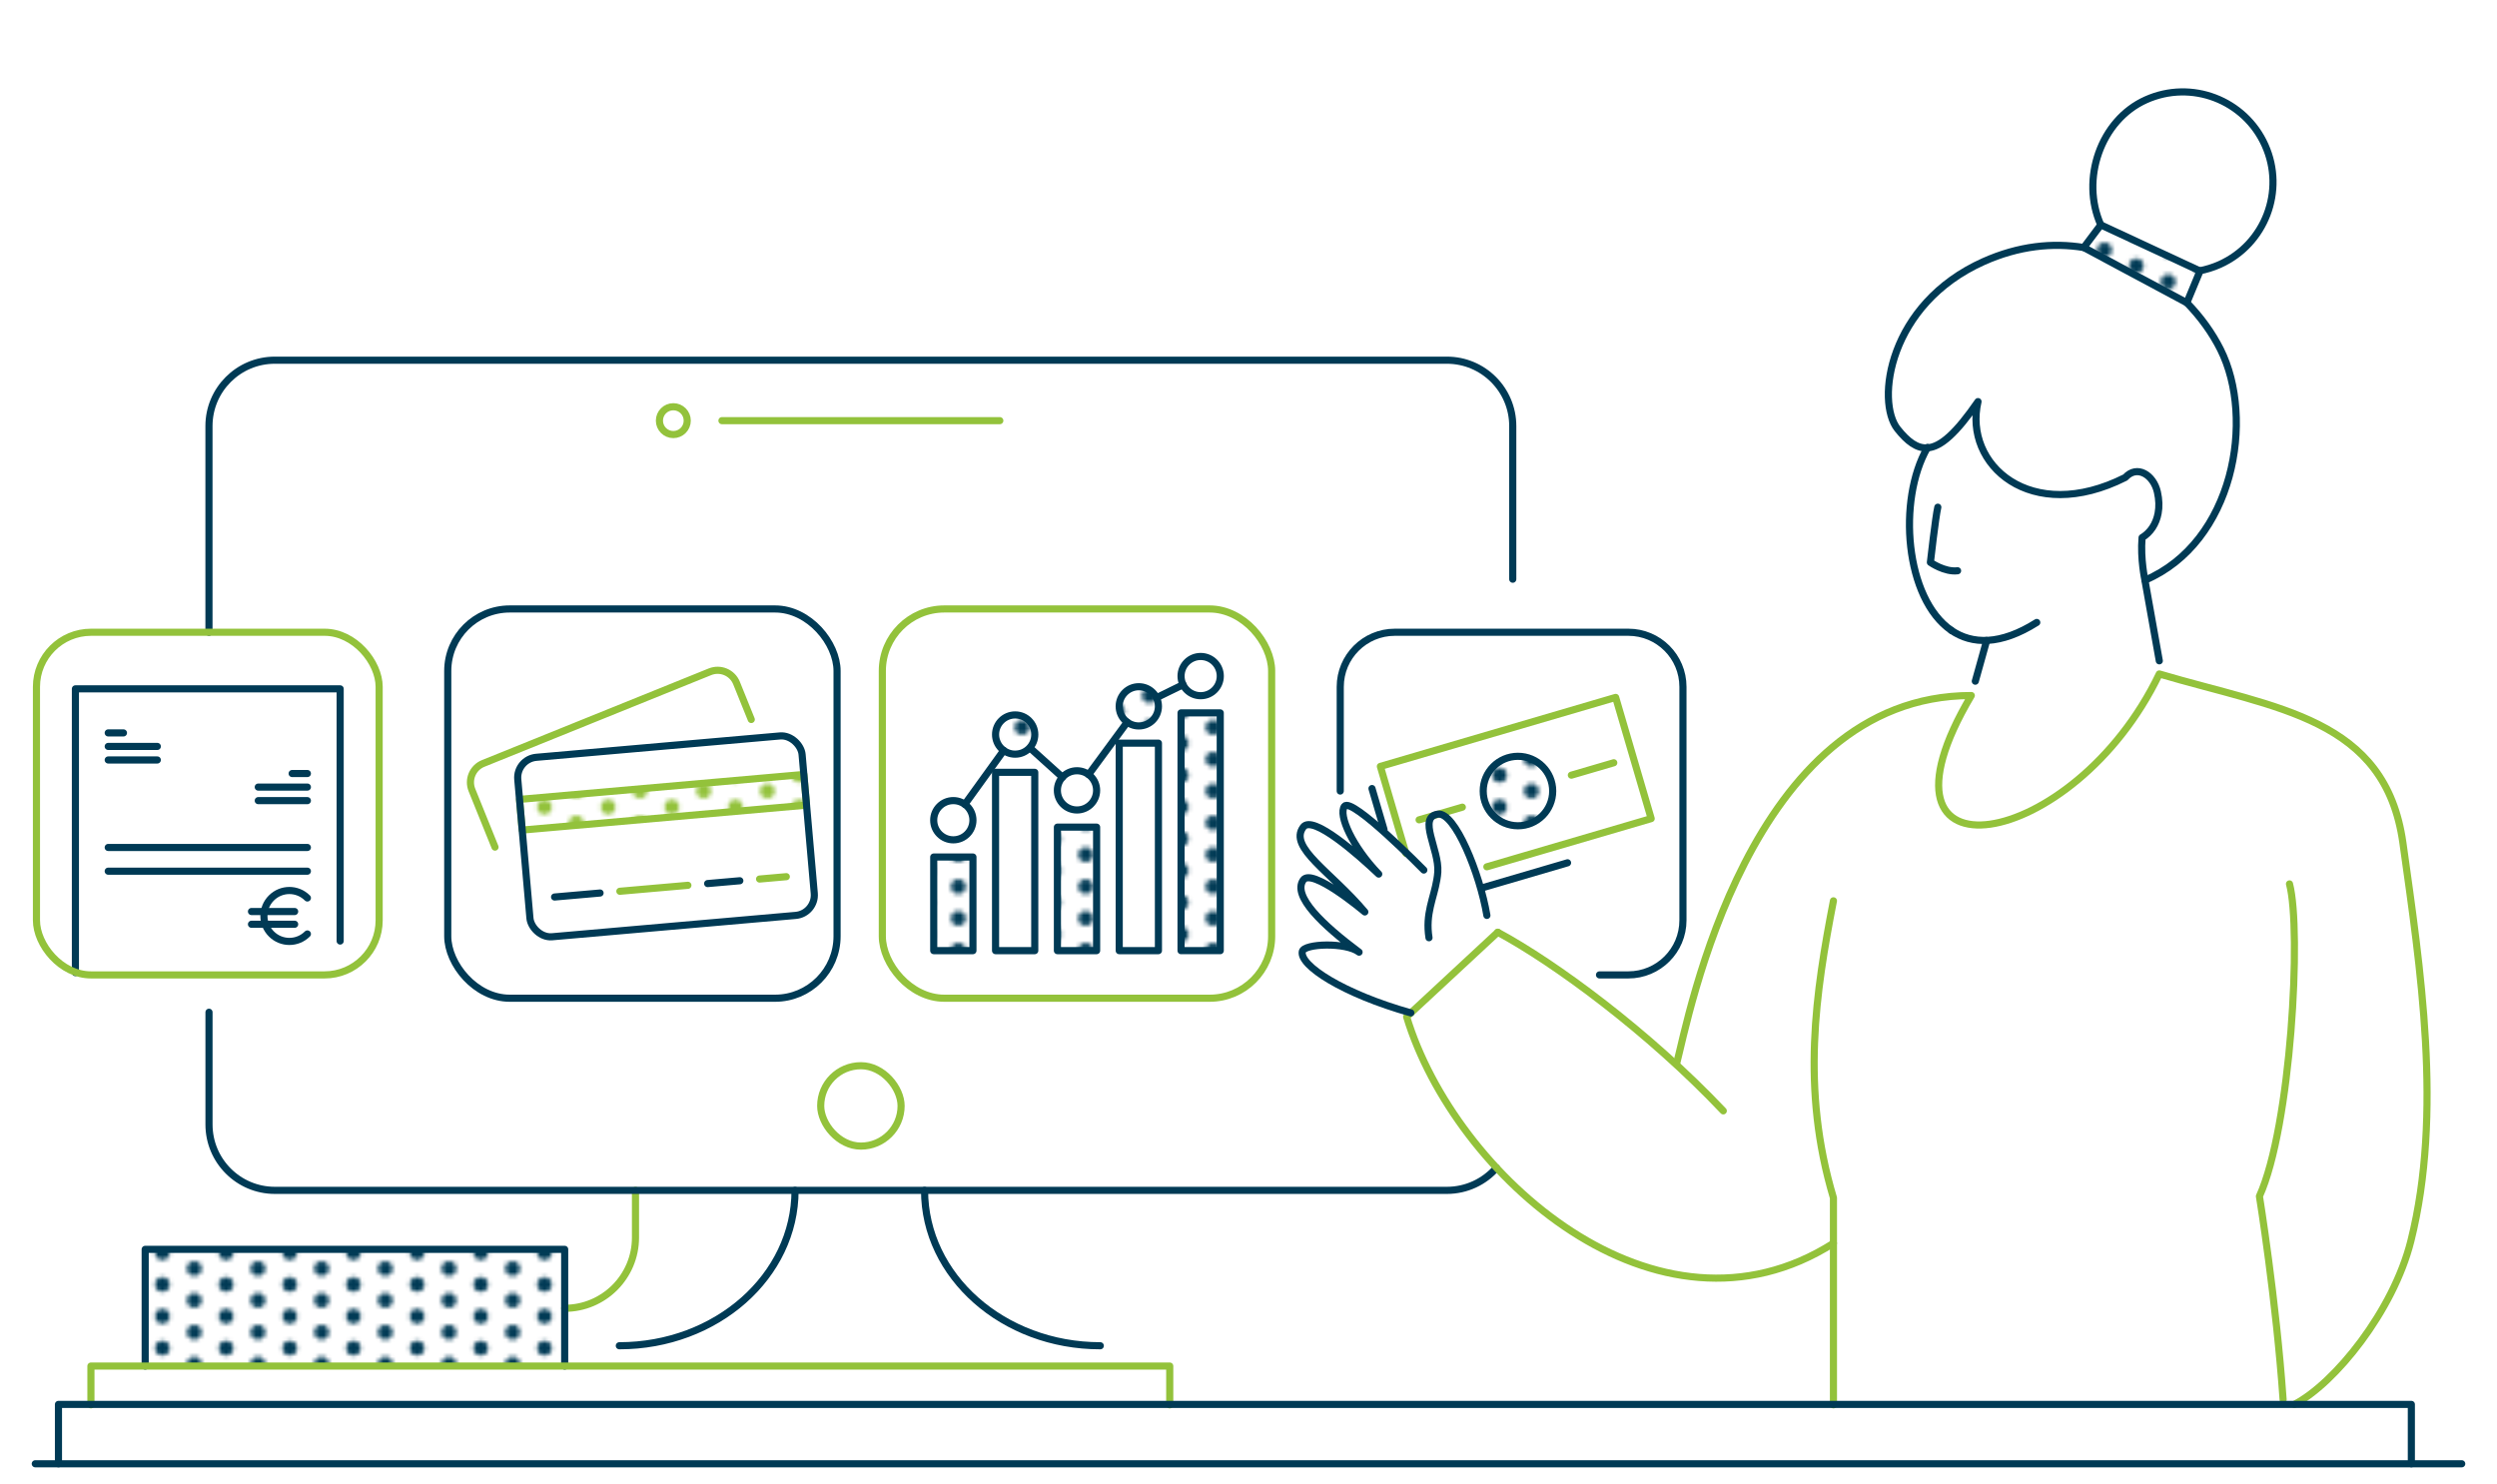 <?xml version="1.0" encoding="UTF-8"?> <svg xmlns="http://www.w3.org/2000/svg" xmlns:xlink="http://www.w3.org/1999/xlink" id="_6" data-name="6" viewBox="0 0 700 416"><defs><style> .cls-1 { fill: #93c23b; } .cls-1, .cls-2, .cls-3 { stroke-width: 0px; } .cls-2, .cls-4, .cls-5 { fill: none; } .cls-4, .cls-5, .cls-6, .cls-7 { stroke-linecap: round; stroke-linejoin: round; stroke-width: 2px; } .cls-4, .cls-6 { stroke: #93c23b; } .cls-5, .cls-7 { stroke: #003a55; } .cls-6 { fill: url(#Nouveau_motif_3); } .cls-3 { fill: #003a55; } .cls-7 { fill: url(#Nouveau_motif_4); } </style><pattern id="Nouveau_motif_4" data-name="Nouveau motif 4" x="0" y="0" width="14.98" height="14.98" patternTransform="translate(5891.44 1279.41) scale(1.19)" patternUnits="userSpaceOnUse" viewBox="0 0 14.98 14.98"><g><rect class="cls-2" width="14.98" height="14.98"></rect><circle class="cls-3" cx="14.98" cy="11.24" r="1.73"></circle><circle class="cls-3" cx="7.49" cy="14.98" r="1.73"></circle><circle class="cls-3" cx="0" cy="11.24" r="1.73"></circle><circle class="cls-3" cx="14.98" cy="3.75" r="1.73"></circle><circle class="cls-3" cx="7.49" cy="7.49" r="1.73"></circle><circle class="cls-3" cx="0" cy="3.75" r="1.73"></circle><circle class="cls-3" cx="7.49" cy="0" r="1.73"></circle></g></pattern><pattern id="Nouveau_motif_3" data-name="Nouveau motif 3" x="0" y="0" width="14.98" height="14.98" patternTransform="translate(5891.44 1279.41) scale(1.19)" patternUnits="userSpaceOnUse" viewBox="0 0 14.98 14.98"><g><rect class="cls-2" width="14.98" height="14.98"></rect><circle class="cls-1" cx="14.98" cy="11.24" r="1.73"></circle><circle class="cls-1" cx="7.49" cy="14.98" r="1.73"></circle><circle class="cls-1" cx="0" cy="11.24" r="1.73"></circle><circle class="cls-1" cx="14.98" cy="3.75" r="1.73"></circle><circle class="cls-1" cx="7.49" cy="7.49" r="1.73"></circle><circle class="cls-1" cx="0" cy="3.75" r="1.73"></circle><circle class="cls-1" cx="7.49" cy="0" r="1.73"></circle></g></pattern></defs><path class="cls-4" d="M158.3,366.82c10.96,0,19.85-8.89,19.85-19.85v-13.22"></path><line class="cls-5" x1="9.89" y1="410.41" x2="690.11" y2="410.41"></line><path class="cls-5" d="M58.58,177.27v-57.81c0-10.2,8.27-18.47,18.47-18.47h328.56c10.2,0,18.47,8.27,18.47,18.47v42.94"></path><path class="cls-5" d="M419.51,327.45c-3.39,3.86-8.36,6.3-13.9,6.3H77.06c-10.2,0-18.47-8.27-18.47-18.47v-31.47"></path><path class="cls-5" d="M222.88,333.75c0,24.06-22.05,43.57-49.26,43.57"></path><path class="cls-5" d="M259.19,333.75c0,24.06,22.05,43.57,49.26,43.57"></path><line class="cls-4" x1="202.39" y1="117.94" x2="280.28" y2="117.94"></line><rect class="cls-4" x="230.07" y="298.8" width="22.54" height="22.54" rx="11.27" ry="11.27"></rect><circle class="cls-4" cx="188.76" cy="117.94" r="3.9"></circle><polyline class="cls-7" points="158.3 383.01 158.3 350.29 40.7 350.29 40.7 383.01"></polyline><g><polyline class="cls-5" points="21.14 272.7 21.14 193.14 95.36 193.14 95.36 263.84"></polyline><g><line class="cls-5" x1="30.34" y1="205.49" x2="34.61" y2="205.49"></line><line class="cls-5" x1="30.34" y1="209.28" x2="44.1" y2="209.28"></line><line class="cls-5" x1="30.34" y1="213.08" x2="44.1" y2="213.08"></line><line class="cls-5" x1="81.9" y1="216.88" x2="86.17" y2="216.88"></line><line class="cls-5" x1="72.4" y1="220.68" x2="86.17" y2="220.68"></line><line class="cls-5" x1="72.4" y1="224.48" x2="86.17" y2="224.48"></line><line class="cls-5" x1="30.34" y1="237.61" x2="86.17" y2="237.61"></line><line class="cls-5" x1="30.34" y1="244.26" x2="86.17" y2="244.26"></line></g><g><path class="cls-5" d="M86.17,261.86c-2.79,2.79-7.3,2.79-10.09,0-2.79-2.79-2.79-7.3,0-10.09,2.79-2.79,7.3-2.79,10.09,0"></path><line class="cls-5" x1="70.5" y1="255.57" x2="82.6" y2="255.57"></line><line class="cls-5" x1="70.5" y1="259.14" x2="82.6" y2="259.14"></line></g></g><polyline class="cls-4" points="394.11 239.24 386.97 214.88 452.93 195.54 462.89 229.52 416.82 243.03"></polyline><line class="cls-4" x1="409.95" y1="226.31" x2="397.83" y2="229.86"></line><line class="cls-4" x1="452.4" y1="213.86" x2="440.51" y2="217.34"></line><line class="cls-5" x1="387.99" y1="232.57" x2="384.62" y2="221.09"></line><line class="cls-5" x1="439.44" y1="241.91" x2="415.74" y2="248.86"></line><circle class="cls-7" cx="425.54" cy="221.79" r="9.74"></circle><g><g><polygon class="cls-6" points="225.35 217.14 145.64 224.13 146.39 232.73 226.1 225.74 225.35 217.14"></polygon><line class="cls-4" x1="173.77" y1="249.89" x2="192.84" y2="248.22"></line><line class="cls-4" x1="212.94" y1="246.46" x2="220.43" y2="245.8"></line><rect class="cls-5" x="146.7" y="209.24" width="80.01" height="50.51" rx="5.72" ry="5.72" transform="translate(-19.76 17.2) rotate(-5.01)"></rect><line class="cls-5" x1="155.47" y1="251.5" x2="168.22" y2="250.38"></line><line class="cls-5" x1="198.38" y1="247.73" x2="207.4" y2="246.94"></line></g><path class="cls-4" d="M138.77,237.51l-6.47-16.01c-1.18-2.93.23-6.27,3.16-7.45l63.57-25.7c2.93-1.18,6.27.23,7.45,3.16l4.13,10.22"></path></g><g><rect class="cls-7" x="261.76" y="240.29" width="10.99" height="26.25"></rect><rect class="cls-5" x="279.09" y="216.55" width="10.99" height="49.99"></rect><rect class="cls-7" x="296.43" y="231.91" width="10.99" height="34.63"></rect><rect class="cls-5" x="313.76" y="208.36" width="10.99" height="58.18"></rect><rect class="cls-7" x="331.09" y="199.88" width="10.99" height="66.66"></rect><circle class="cls-5" cx="267.25" cy="229.97" r="5.5"></circle><circle class="cls-7" cx="284.59" cy="205.95" r="5.5"></circle><circle class="cls-5" cx="301.92" cy="221.6" r="5.5"></circle><circle class="cls-7" cx="319.25" cy="198.04" r="5.5"></circle><circle class="cls-5" cx="336.59" cy="189.56" r="5.5"></circle><line class="cls-5" x1="324.19" y1="195.63" x2="331.66" y2="191.97"></line><line class="cls-5" x1="305.17" y1="217.18" x2="316" y2="202.46"></line><line class="cls-5" x1="288.82" y1="209.77" x2="297.85" y2="217.92"></line><line class="cls-5" x1="270.47" y1="225.52" x2="281.38" y2="210.4"></line></g><path class="cls-4" d="M470.04,298.12c3.21-12.17,20.09-103.11,82.59-103.11-32.13,54.18,28.73,44.02,52.7-6.05,32.96,9.75,63.38,12.24,68.3,47.42,4.91,35.2,11.2,75.7,2.23,111.54-4.91,19.66-21.34,39.98-32.64,45.82"></path><path class="cls-4" d="M513.98,348.58c-49.46,31.44-106.2-19.07-119.65-63.49l4.12-3.82,19.67-18.26,1.76-1.63"></path><path class="cls-5" d="M395.51,283.99c-19.09-5.39-31.31-13.35-30.42-17.23.51-2.21,12.23-2.64,15.91.2-10.21-7.63-18.78-15.74-15.65-20.22,2.42-3.47,16.49,8.31,17.26,8.95-9.4-11.22-21.51-18.07-17.26-23.79,2.67-3.6,15.53,7.85,21.16,13.17-7.4-7.68-11.42-16.59-9.59-19.02,2.04-2.69,22.23,17.89,22.23,17.89"></path><path class="cls-4" d="M640.04,392.42c-1.97-28.16-6.64-57.02-6.64-57.02,8.85-19.49,11.88-74.57,8.43-87.57"></path><path class="cls-4" d="M513.98,252.57c-4.95,25.56-9.17,52.63,0,83.28,0,3.1,0,58.03,0,58.03"></path><path class="cls-5" d="M400.6,262.92c-1.08-6.76,1.35-11.05,2.21-16.32.12-.68.21-1.39.26-2.11.41-6.29-5.72-15.36,0-16.22,4.76-.71,11.77,16.59,13.76,28.39"></path><path class="cls-5" d="M613.05,84.88c3.94,4.04,7.15,8.54,9.43,13.09,9.77,19.49,3.74,54.07-21.14,64.7h-.03s-1.32-5.89-.81-11.93c2.36-1.43,3.95-3.85,4.5-6.84.34-1.8.28-3.81-.2-5.93-1.08-4.8-5.68-7.75-9-4.1-26.46,13.35-45.42-3.57-41.29-21.27-6.05,8.76-10.38,12.72-14.2,12.97-2.9.2-5.51-1.73-8.35-5.29-6.13-7.69-2.58-34.99,24.09-46.93,9.88-4.42,19.43-5.37,28.11-3.95h.01"></path><line class="cls-5" x1="601.3" y1="162.67" x2="605.33" y2="185.28"></line><path class="cls-5" d="M547.01,176.73c-12.93-8.9-15.13-36.49-6.72-51.16"></path><path class="cls-5" d="M547.01,176.73c5.81,4,13.81,4.22,23.97-2.21"></path><path class="cls-5" d="M540.35,125.45s-.04.07-.06.12"></path><line class="cls-5" x1="553.75" y1="190.99" x2="556.94" y2="179.57"></line><path class="cls-4" d="M419.88,261.38c16.08,8.65,42.29,27.97,63.22,50.08"></path><path class="cls-5" d="M543.24,142.21c-.62,2.54-2.08,15.46-2.08,15.46,0,0,3.95,2.8,7.62,2.36"></path><polyline class="cls-4" points="25.49 393.88 25.49 383.01 327.92 383.01 327.92 393.88"></polyline><polyline class="cls-5" points="675.99 410.41 675.99 393.76 16.39 393.76 16.39 410.41"></polyline><path class="cls-5" d="M588.93,63.05c-5.7-12.73-.1-29.36,12.66-35.07,12.75-5.71,27.69.01,33.4,12.76,5.71,12.75,0,27.71-12.73,33.42-1.89.84-3.81,1.43-5.74,1.79"></path><polygon class="cls-7" points="584.16 69.4 613.05 84.88 616.74 75.98 588.93 63.05 584.16 69.4"></polygon><rect class="cls-4" x="10.22" y="177.27" width="96.07" height="96.07" rx="15.31" ry="15.31"></rect><rect class="cls-5" x="125.52" y="170.74" width="109.14" height="109.14" rx="17.39" ry="17.39"></rect><rect class="cls-4" x="247.35" y="170.74" width="109.14" height="109.14" rx="17.39" ry="17.39"></rect><path class="cls-5" d="M375.72,221.79v-29.21c0-8.46,6.85-15.31,15.31-15.31h65.45c8.46,0,15.31,6.85,15.31,15.31v65.45c0,8.46-6.85,15.31-15.31,15.31h-8.08"></path></svg> 